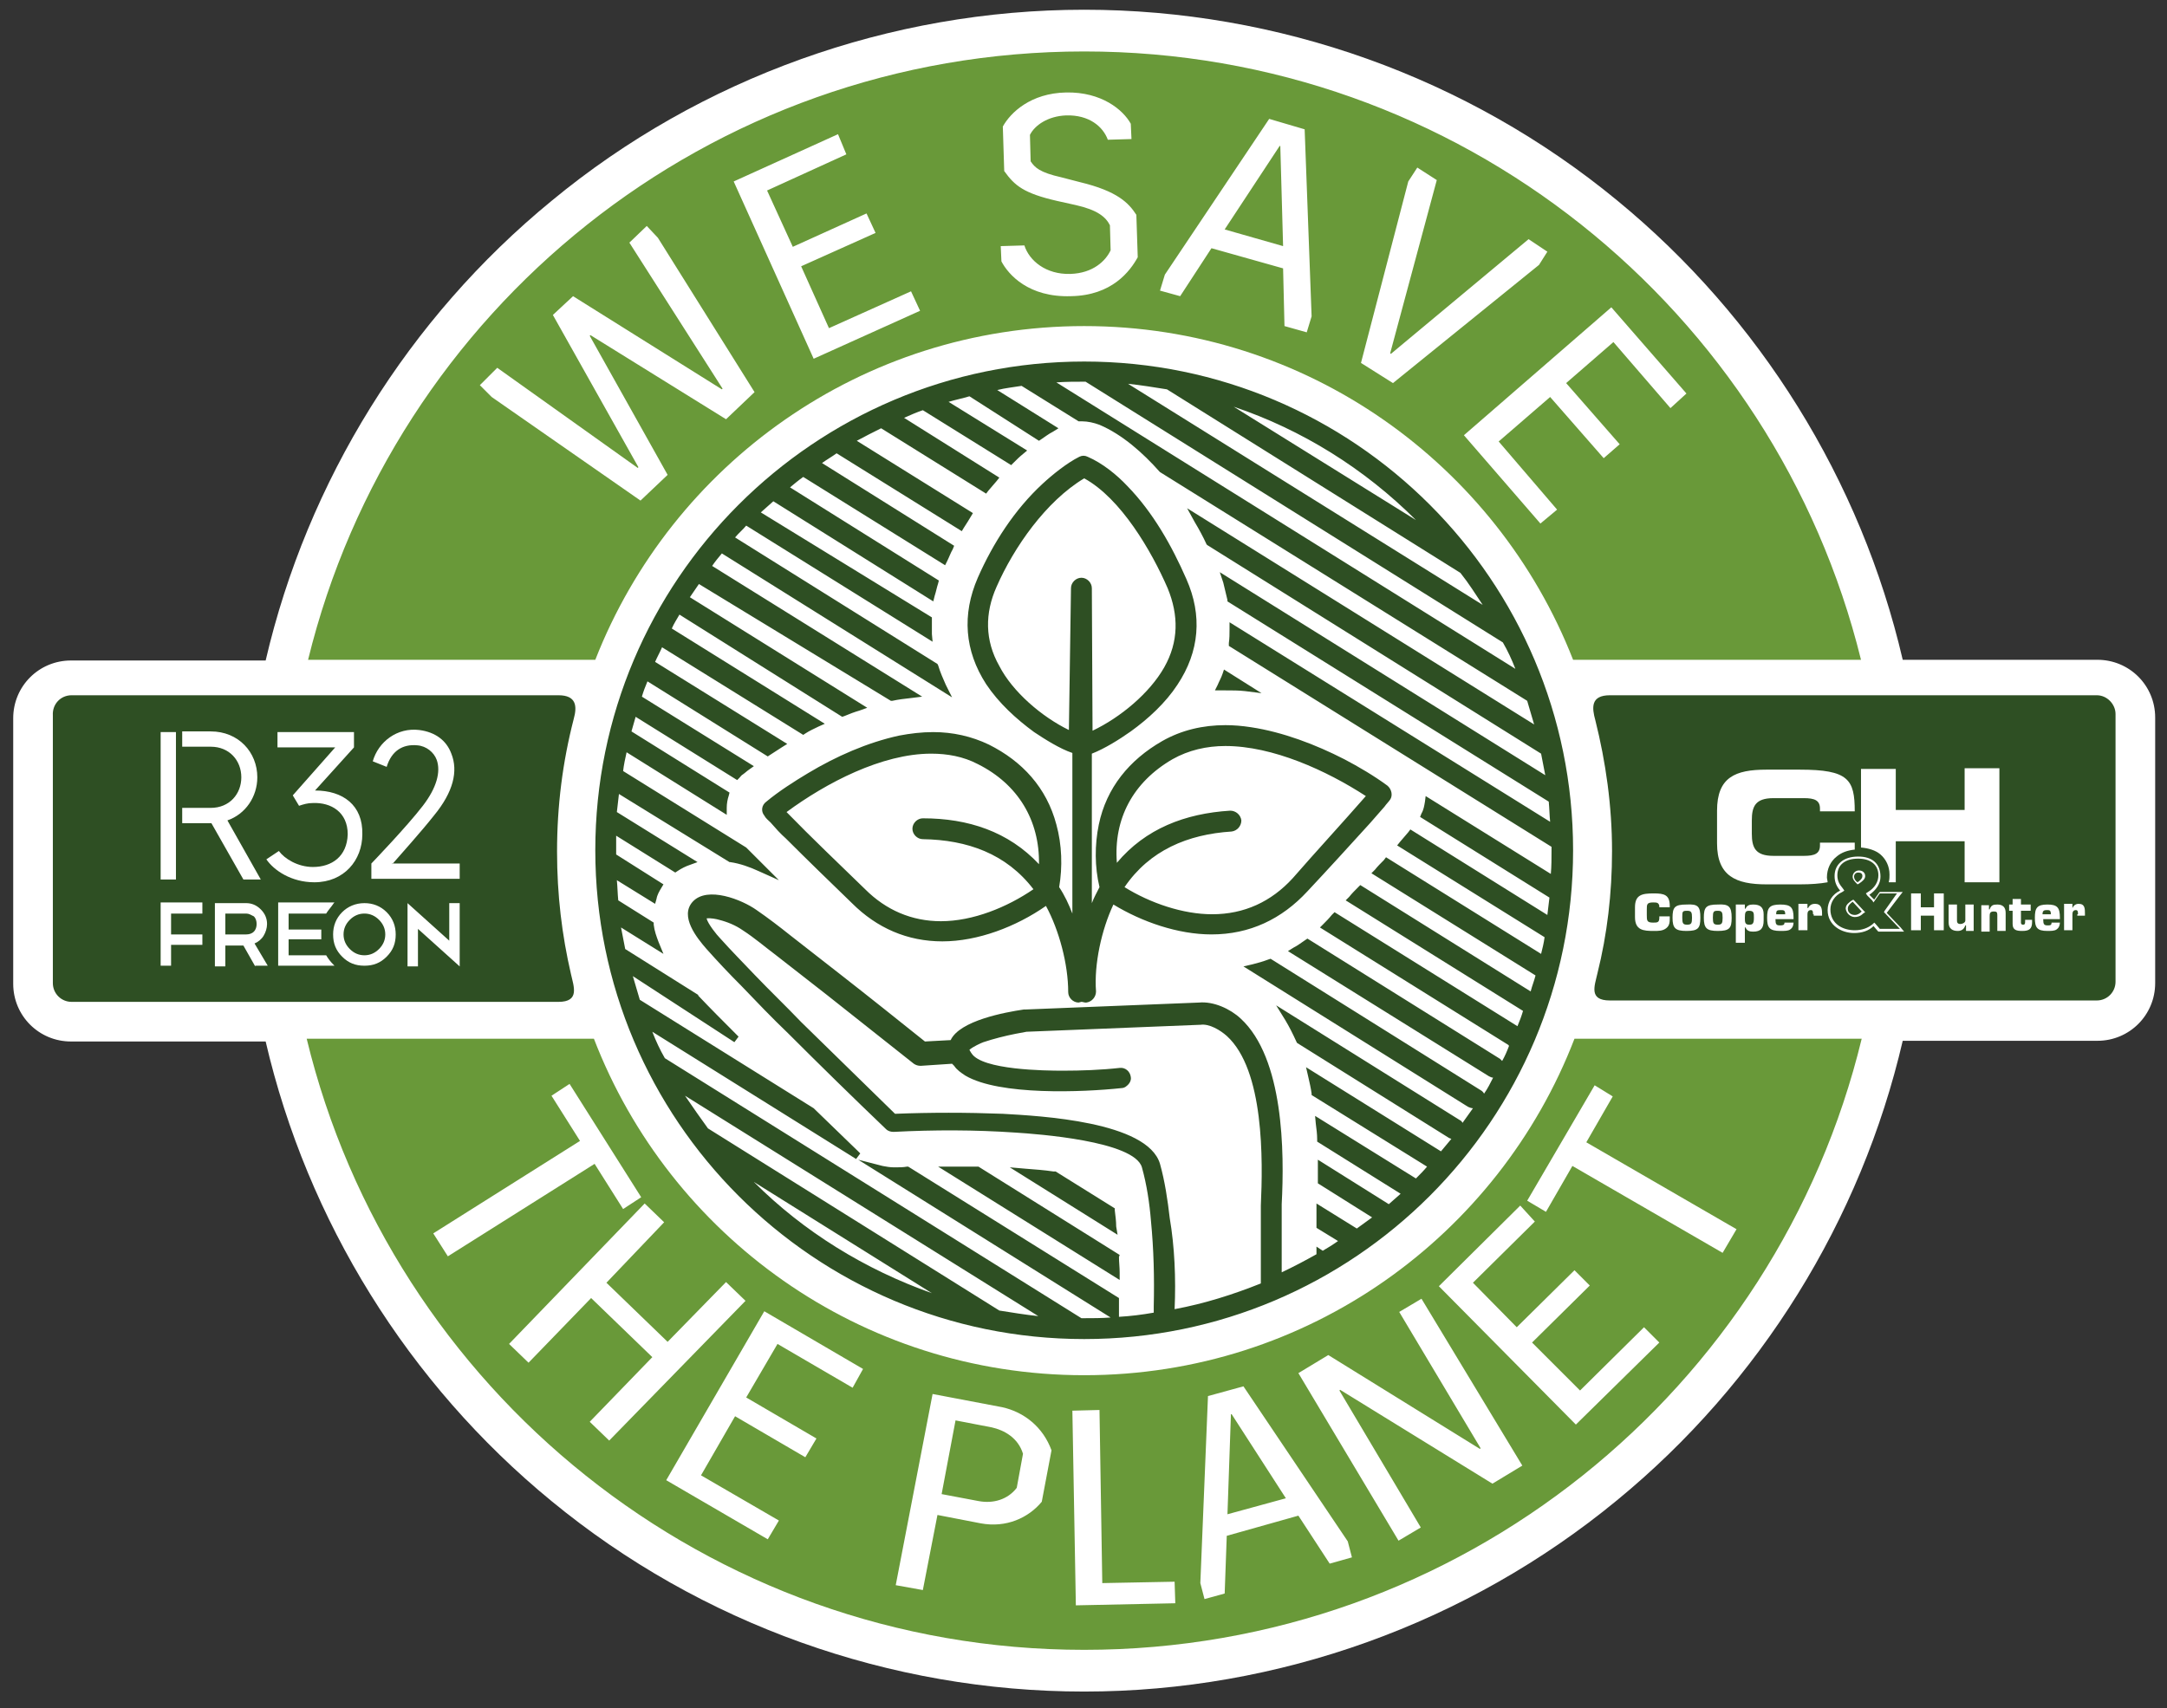 <svg xmlns="http://www.w3.org/2000/svg" xmlns:xlink="http://www.w3.org/1999/xlink" id="&#x421;&#x43B;&#x43E;&#x439;_2" x="0px" y="0px" viewBox="0 0 311.6 245.7" style="enable-background:new 0 0 311.6 245.7;" xml:space="preserve">
<rect x="0" y="0" width="311.6" height="245.7" fill="#333333" stroke="none"/>
<style type="text/css">
	.st0{fill:#FFFFFF;}
	.st1{fill:#699939;}
	.st2{fill-rule:evenodd;clip-rule:evenodd;fill:#2E4F23;}
</style>
<g>
	<path class="st0" d="M155.9,243.3c-27.9,0-55.1-9.7-76.6-27.4c-20.6-16.9-35.1-40.3-41.1-66.1h-28c-4.6,0-8.3-3.7-8.3-8.3v-38.2   c0-4.6,3.7-8.3,8.3-8.3h28c6-25.8,20.5-49.2,41.1-66.1C100.7,11.2,128,1.4,155.9,1.4s55.1,9.7,76.6,27.4   c20.6,16.9,35.1,40.3,41.1,66.1h28c4.6,0,8.3,3.7,8.3,8.3v38.2c0,4.6-3.7,8.3-8.3,8.3h-28c-6,25.8-20.5,49.2-41.1,66.1   C211,233.5,183.8,243.3,155.9,243.3z"></path>
</g>
<g>
	<path class="st1" d="M229.3,156.1l-9.7,16.6l2.7,1.6l3.8-6.6l21.6,12.5l2-3.4l-21.6-12.5l3.8-6.6L229.3,156.1z M218.6,173.4   l-11.7,11.6l19.7,19.9l12-11.8l-2.2-2.2l-9.2,9.1l-6.9-6.9l8.3-8.2l-2.2-2.2l-8.3,8.2l-6.3-6.4l8.9-8.8L218.6,173.4z M204.4,186.8   l-3.2,1.9l11.7,19.6l-0.1,0.1L191,194.9l-4.3,2.6l14.4,24.1l3.2-1.9L192.6,200l0.1-0.1l21.9,13.5l4.3-2.6L204.4,186.8z    M178.8,199.4l-5.1,1.4l-1.1,26.9l0.6,2.3l2.9-0.8l0.3-8.3l10.3-2.9l4.5,6.9l3.2-0.9l-0.6-2.3L178.8,199.4z M176.5,217.8l0.5-14.4   l0.1,0l7.8,12.1L176.5,217.8z M158.1,202.8l-3.9,0.1l0.5,28l14.3-0.3l-0.1-3.1l-10.4,0.2L158.1,202.8z M144.1,202.4l-10-1.9   l-5.3,27.5l3.9,0.7l2.1-10.8l6.2,1.2c3.7,0.7,6.9-0.8,8.8-3.1l1.4-7.4C150,205.3,147.3,203.1,144.1,202.4z M142.6,205.3   c1.8,0.4,3.8,1.5,4.5,3.8l-0.9,4.9c-1.3,1.7-3.4,2.3-5.5,1.9l-5.3-1l2-10.6L142.6,205.3z M124.1,196.9l-14.2-8.3l-14.1,24.3   l14.6,8.5l1.6-2.7l-11.2-6.5l4.9-8.5l10.1,5.9l1.6-2.7l-10.1-5.9l4.5-7.7l10.8,6.3L124.1,196.9z M107.2,187.1l-2.8-2.7L96,193   l-8.8-8.5l8.3-8.7l-2.8-2.7l-19.5,20.2l2.8,2.7l9-9.3l8.8,8.5l-9,9.3l2.8,2.7L107.2,187.1z M92.2,172.2l-10.3-16.3l-2.6,1.7   l4.1,6.5l-21.1,13.3l2.1,3.3l21.1-13.3l4.1,6.5L92.2,172.2z M242.5,56.6l-10.8-12.4l-21.2,18.4l11,12.7l2.4-2l-8.4-9.8l7.4-6.4   l7.7,8.8l2.3-2l-7.7-8.8l6.8-5.9l8.2,9.5L242.5,56.6z M222.5,36.2l-2.7-1.8l-19.8,16.5l-0.1-0.1l6.7-24.9l-2.8-1.8l-1.3,2   l-6.8,26.1l4.6,2.9l21-17L222.5,36.2z M176.1,33l7.9-12l0.1,0l0.4,14.4L176.1,33z M187.6,18.6l-5.1-1.5l-15,22.4l-0.7,2.3l2.9,0.8   l4.5-6.9l10.3,2.9l0.2,8.3l3.2,0.9l0.7-2.3L187.6,18.6z M153.3,13.3c-5.1,0.1-8,2.9-9.1,4.9l0.2,6.4c1.5,2.1,2.8,3.2,7.6,4.3   l2.7,0.6c3.1,0.7,4.3,1.7,4.9,2.9l0.1,3.6c-0.7,1.5-2.5,3.3-5.8,3.4c-3.5,0.1-5.9-1.9-6.6-4.1l-3.4,0.1l0.1,2.2c1,1.9,3.9,5.2,10,5   c5.9-0.1,8.5-3.6,9.6-5.6l-0.2-6.1c-1.1-1.7-2.7-3.4-8.1-4.7l-2.7-0.7c-3.1-0.7-3.8-1.4-4.4-2.3l-0.1-3.8c0.7-1.4,2.6-2.7,5.2-2.8   c3.3-0.1,5.3,1.6,6,3.5l3.4-0.1l-0.1-2.2C161.5,15.8,158.4,13.2,153.3,13.3z M120.5,19.3l-15,6.8L117,51.6l15.3-6.9l-1.3-2.8   l-11.8,5.3l-4-8.9l10.7-4.8l-1.3-2.8L114,35.5l-3.7-8.1l11.4-5.2L120.5,19.3z M93,32.5l-2.5,2.4l13.4,21l-0.1,0.1L82.4,42.6   l-2.9,2.7l12.3,21.9l-0.1,0.1L71.5,52.9L69,55.4l1.7,1.7L92.1,72l3.9-3.7l-11.2-20l0.1-0.1l19.5,12.1l4.1-3.9L94.6,34.2L93,32.5z    M267.7,149.4c-12.2,50.4-57.6,87.9-111.8,87.9c-54.2,0-99.6-37.5-111.8-87.9h41.3c10.9,28.3,38.3,48.4,70.5,48.4   c32.2,0,59.6-20.1,70.5-48.4H267.7z M155.9,7.4c54,0,99.3,37.2,111.7,87.5h-41.4c-11-28.1-38.3-48-70.3-48c-32,0-59.3,19.9-70.3,48   H44.3C56.6,44.6,101.9,7.4,155.9,7.4z"></path>
	<path class="st2" d="M301.5,100h-70c-2.8,0-2.6,1.8-2.1,3.6c1.5,6,2.4,12.3,2.4,18.8c0,6.1-0.7,12-2.1,17.6   c-0.4,1.8-1.3,3.9,1.8,3.9h70c1.5,0,2.7-1.2,2.7-2.7v-38.5C304.2,101.3,303,100,301.5,100"></path>
	<path class="st2" d="M56.4,124.3c1.3-1.5,4.1-4.6,6-7c2.8-3.4,3.5-6.4,2.5-8.9c-0.7-1.9-2.3-3.1-4.6-3.4c-3.2-0.4-5.9,1.7-6.7,4.5   l2,0.8c0.7-2.3,2.3-3.3,4.4-3.1c1.3,0.1,2.4,1,2.8,2.1c0.6,1.7,0,4-2,6.6c-2.3,3-7.4,8.3-7.4,8.3v2.2h12.7v-2.2H56.4z M45.3,113.7   l5.6-6.2v0h0v-2.2h-11v2.2h8.3l-6.1,6.9l0.9,1.5c0.6-0.2,1.2-0.4,2-0.4c2.6-0.1,5,1.3,5,4.5c-0.1,3.2-2.3,4.7-5,4.7   c-2.2,0-4.1-1.2-4.9-2.3l-1.8,1.2c1.1,1.6,3.6,3.3,6.9,3.3c4.3,0,6.9-3.2,6.9-6.9C52.2,115.8,49.3,113.7,45.3,113.7z M37.5,126.5   l-4.8-8.5c2.6-0.9,4.3-3.4,4.3-6.2c0-3.6-2.7-6.6-6.7-6.6h-4.1v2.2h4.1c2.7,0,4.4,2,4.4,4.4c0,2.4-1.7,4.4-4.4,4.4h-4.1v2.2h4.1   c0.1,0,0.1,0,0.1,0l4.6,8.1H37.5z M23.1,126.5v-21.2h2.2v21.2H23.1z M29.1,129.9v1.5h-4.5v3h4.5v1.5h-4.5v3h-1.5v-9.1H29.1z    M35.4,131.4h-3v3l3,0c0.4,0,0.8-0.1,1.1-0.4c0.3-0.3,0.4-0.7,0.4-1.1c0-0.4-0.1-0.8-0.4-1.1C36.1,131.6,35.8,131.4,35.4,131.4z    M36.7,139l-1.7-3h-2.6v3h-1.5v-9.1h4.5c0.8,0,1.5,0.3,2.1,0.9c0.6,0.6,0.9,1.3,0.9,2.1c0,0.6-0.2,1.2-0.5,1.7   c-0.3,0.5-0.8,0.9-1.3,1.1l1.9,3.2H36.7z M46.9,131.4h-5.4v2.3h4.7c0,0.2,0,0.5,0,0.7c0,0.3,0,0.5,0,0.7h-4.7v2.3h5.4   c0.3,0.5,0.6,0.9,1.1,1.4c0,0,0.1,0.1,0.1,0.1h-8.1v-9.1h8.1c0,0-0.1,0.1-0.1,0.1C47.6,130.5,47.2,130.9,46.9,131.4z M52.4,129.9   c1.2,0,2.3,0.4,3.2,1.3c0.9,0.9,1.3,2,1.3,3.2c0,1.3-0.4,2.3-1.3,3.2c-0.9,0.9-1.9,1.3-3.2,1.3c-1.3,0-2.3-0.4-3.2-1.3   c-0.9-0.9-1.3-1.9-1.3-3.2c0-1.2,0.4-2.3,1.3-3.2C50,130.4,51.1,129.9,52.4,129.9z M52.4,131.4c-0.8,0-1.5,0.3-2.1,0.9   c-0.6,0.6-0.9,1.3-0.9,2.1c0,0.8,0.3,1.5,0.9,2.1c0.6,0.6,1.3,0.9,2.1,0.9c0.8,0,1.5-0.3,2.1-0.9c0.6-0.6,0.9-1.3,0.9-2.1   c0-0.8-0.3-1.5-0.9-2.1C53.9,131.7,53.2,131.4,52.4,131.4z M58.6,129.9l6,5.4v-5.4h1.5v9.1v0v0l-6-5.4v5.4h-1.5V129.9z M10.3,100   h70c2.6,0,2.7,1.6,2.2,3.4c-1.6,6.2-2.4,12.5-2.4,19.1c0,6.2,0.7,12,2,17.6c0.4,1.8,1.3,4-1.8,4h-70c-1.5,0-2.7-1.2-2.7-2.7v-38.5   C7.5,101.3,8.7,100,10.3,100z"></path>
	<path class="st0" d="M240.1,131.8v0.2c0,0.6,0,1.1-0.5,1.5c-0.5,0.4-1.1,0.4-1.8,0.4c-1.5,0-2.7-0.1-2.7-2v-1.4c0-1.8,1-2,2.7-2   c1.5,0,2.3,0.2,2.3,1.8v0.2h-1.5v-0.2c-0.1-0.5-0.4-0.5-0.9-0.5c-0.9,0-0.9,0.3-0.9,1v0.8c0,0.8,0,1.1,0.9,1.1c0.6,0,0.9,0,0.9-0.7   v-0.2H240.1z"></path>
	<path class="st0" d="M241.9,132L241.9,132c0,0.8,0.1,1,0.7,1c0.6,0,0.7-0.2,0.7-1c0-0.8-0.1-1-0.7-1   C241.9,131,241.9,131.1,241.9,132 M244.5,132c0,1.5-0.3,1.9-2,1.9c-1.6,0-2-0.4-2-1.9c0-1.5,0.3-1.9,2-1.9   C244.2,130,244.5,130.4,244.5,132z"></path>
	<path class="st0" d="M246.3,132L246.3,132c0,0.8,0.1,1,0.7,1c0.6,0,0.7-0.2,0.7-1c0-0.8-0.1-1-0.7-1   C246.4,131,246.3,131.1,246.3,132 M249,132c0,1.5-0.3,1.9-2,1.9c-1.6,0-2-0.4-2-1.9c0-1.5,0.3-1.9,2-1.9   C248.6,130,249,130.4,249,132z"></path>
	<path class="st0" d="M250.9,132L250.9,132c0,0.6,0,1,0.6,1c0.5,0,0.7-0.1,0.7-1c0-0.7,0-1-0.7-1C251,131,250.9,131.2,250.9,132    M249.6,130.1h1.3l0,0.6h0.1c0.2-0.5,0.6-0.6,1.1-0.6c1,0,1.5,0.4,1.5,1.4v0.9c0,1.1-0.4,1.6-1.5,1.6c-0.5,0-0.9-0.1-1.1-0.6h-0.1   v2.2h-1.3V130.1z"></path>
	<path class="st0" d="M256.7,131.5L256.7,131.5c0-0.6-0.2-0.6-0.7-0.6c-0.5,0-0.6,0.1-0.6,0.6H256.7z M257.9,132.6   c0,0.6-0.2,0.9-0.5,1.1c-0.3,0.2-0.8,0.2-1.4,0.2c-1.6,0-1.9-0.5-1.9-1.9c0-1.4,0.3-1.9,1.9-1.9c1.5,0,1.9,0.4,1.9,1.9v0.2h-2.6   c0,0.7,0.1,0.9,0.6,0.9c0.4,0,0.7,0,0.7-0.4H257.9z"></path>
	<path class="st0" d="M260.7,131.5c0-0.3,0-0.6-0.3-0.6c-0.4,0-0.5,0.3-0.5,0.6v2.3h-1.3v-3.8h1.3v0.6h0.1c0.2-0.4,0.5-0.6,1-0.6   c0.9,0,1,0.7,1,1.4v0.3h-1.2V131.5z"></path>
	<path class="st0" d="M266.7,131.6L266.7,131.6c-0.5,0-1-0.3-1-0.9c0-0.4,0.3-0.7,0.7-1l1.3,1.4   C267.4,131.4,267.1,131.6,266.7,131.6 M267.1,126.9L267.1,126.9c-0.3-0.2-0.5-0.5-0.5-0.8c0-0.3,0.2-0.6,0.6-0.6   c0.3,0,0.6,0.1,0.6,0.5C267.8,126.2,267.7,126.5,267.1,126.9z M267.2,123.2L267.2,123.2c-2.1,0-3.4,1.1-3.4,2.8   c0,0.9,0.3,1.5,0.8,2.1c-1.1,0.5-1.8,1.6-1.8,2.8c0,2.2,2,3.3,3.8,3.3c1.1,0,2.1-0.3,2.8-1l0.6,0.7l0.1,0.1h0.2h2.7h0.8l-0.5-0.6   l-2-2.1l1.9-2.5l0.4-0.5h-0.7h-2.4h-0.2l-0.1,0.1l-0.7,1l-0.7-0.7c1-0.7,1.6-1.6,1.6-2.6C270.4,124.2,269.2,123.2,267.2,123.2z    M266.7,131.9L266.7,131.9c0.4,0,0.8-0.1,1.2-0.5l0.3-0.2L268,131l-1.3-1.4l-0.2-0.2l-0.2,0.1c-0.4,0.3-0.9,0.6-0.9,1.2   C265.5,131.4,266.1,131.9,266.7,131.9z M267.1,127.2L267.1,127.2l0.2-0.1c0.6-0.4,0.9-0.7,0.9-1.1c0-0.5-0.4-0.8-0.9-0.8   c-0.5,0-0.9,0.4-0.9,0.9c0,0.4,0.3,0.7,0.6,1L267.1,127.2z M267.2,123.5c1.8,0,2.9,0.9,2.9,2.4c0,0.9-0.5,1.8-1.5,2.4l-0.3,0.2   l0.2,0.3l0.7,0.7l0.2,0.3l0.2-0.3l0.7-1l0,0h0h2.4h0.1l-0.1,0.1L271,131l-0.1,0.2l0.2,0.2l2,2.1l0.1,0.1H273h-2.7h0l0,0l-0.6-0.7   l-0.2-0.2l-0.2,0.2c-0.7,0.6-1.6,0.9-2.6,0.9c-1.7,0-3.5-0.9-3.5-3c0-1,0.6-2,1.7-2.5l0.3-0.2l-0.2-0.3c-0.5-0.6-0.8-1.1-0.8-1.9   C264.2,124.4,265.3,123.5,267.2,123.5z"></path>
	<polygon class="st0" points="279.5,133.8 278.1,133.8 278.1,131.7 276.2,131.7 276.2,133.8 274.8,133.8 274.8,128.5 276.2,128.5    276.2,130.5 278.1,130.5 278.1,128.5 279.5,128.5  "></polygon>
	<path class="st0" d="M282.7,133.8l0-0.7h-0.1c-0.2,0.6-0.6,0.8-1.1,0.8c-0.7,0-1.3-0.3-1.3-1.2v-2.6h1.2v2.2c0,0.3,0,0.6,0.5,0.6   c0.3,0,0.7-0.2,0.7-0.5v-2.3h1.2v3.8H282.7z"></path>
	<path class="st0" d="M286,130.1v0.7h0.1c0.2-0.6,0.5-0.7,1.1-0.7c0.8,0,1.2,0.4,1.2,1.2v2.6h-1.2v-2.3c0-0.4-0.1-0.5-0.5-0.5   c-0.6,0-0.6,0.3-0.6,0.8v2.1h-1.2v-3.8H286z"></path>
	<path class="st0" d="M292,131h-1.4v1.7c0,0.2,0.1,0.3,0.3,0.3c0.3,0,0.3-0.2,0.3-0.5l0-0.2h1v0.3c0,1-0.4,1.3-1.4,1.3   c-0.8,0-1.4-0.1-1.4-1V131h-0.5v-0.9h0.5v-0.8h1.2v0.8h1.4V131z"></path>
	<path class="st0" d="M294.9,131.5L294.9,131.5c0-0.6-0.2-0.6-0.6-0.6c-0.4,0-0.6,0.1-0.6,0.6H294.9z M296.2,132.6   c0,0.6-0.2,0.9-0.5,1.1c-0.3,0.2-0.8,0.2-1.3,0.2c-1.5,0-1.8-0.5-1.8-1.9c0-1.4,0.3-1.9,1.8-1.9c1.4,0,1.8,0.4,1.8,1.9v0.2h-2.4   c0,0.7,0.1,0.9,0.6,0.9c0.4,0,0.6,0,0.6-0.4H296.2z"></path>
	<path class="st0" d="M298.8,131.5c0-0.3,0-0.6-0.3-0.6c-0.4,0-0.5,0.3-0.5,0.6v2.3h-1.2v-3.8h1.2v0.6h0c0.2-0.4,0.5-0.6,0.9-0.6   c0.9,0,0.9,0.7,0.9,1.4v0.3h-1.1V131.5z"></path>
	<path class="st0" d="M251.9,118c0-2,0.5-3.2,3.1-3.2h4.4c1.5,0,2.3,0.3,2.3,1.5v0.4h5c0-4.6-0.9-6-7.9-6h-4.8   c-4.5,0-7.1,1.1-7.1,5.9v4.7c0,4.7,2.7,5.9,7.1,5.9h4.8c1.6,0,2.9-0.1,4-0.3c0-0.2-0.1-0.5-0.1-0.7c0-1.2,0.5-2.3,1.4-3   c0.7-0.6,1.6-0.9,2.6-1c0-0.3,0-0.7,0-1h-5v0.4c0,1.2-0.8,1.5-2.3,1.5H255c-2.6,0-3.1-1.2-3.1-3.2V118z"></path>
	<path class="st0" d="M282.5,110.6v5.9h-9.9v-5.9h-5v11.3c1.1,0.1,2.1,0.4,2.8,1c0.8,0.7,1.3,1.7,1.3,2.9c0,0.3,0,0.7-0.1,1l0,0.1h1   V121h9.9v5.9h5v-16.4H282.5z"></path>
	<path class="st2" d="M196.4,114.5c-5.7-3.7-13.4-7.2-20.2-7.2c-2.7,0-5.3,0.6-7.6,1.9c-5.7,3.3-8.5,8.6-8,14.9   c4.1-4.9,9.8-7.1,16.3-7.5c0.8,0,1.5,0.6,1.6,1.4c0,0.8-0.6,1.5-1.4,1.6c-6.3,0.4-11.8,2.7-15.4,8c3.7,2.3,8.4,3.9,12.6,3.9   c4.6,0,8.5-1.8,11.6-5.2C189.3,122.4,192.9,118.5,196.4,114.5 M153.7,105l0.3-20.4c0-0.8,0.7-1.5,1.5-1.5h0c0.8,0,1.5,0.7,1.5,1.5   l0.1,20.5c4-1.9,8.2-5.4,10.3-9.1c2.1-3.7,2.1-7.5,0.5-11.4c-2.3-5.3-6.7-12.9-12-15.8c-5.5,3.3-10.1,9.9-12.6,15.6   c-1.7,3.8-1.7,7.7,0.4,11.4C145.6,99.5,149.8,103.1,153.7,105z M149.4,124.3c0.1-6.3-3-11.5-8.8-14.4c-2.1-1.1-4.4-1.5-6.7-1.5   c-7.1,0-15.1,4.2-20.8,8.4c3.7,3.8,7.5,7.4,11.3,11.1c3,3,6.7,4.6,10.9,4.6c4.6,0,9.5-2,13.3-4.6c-3.9-5.1-9.5-7.1-15.9-7.2   c-0.8,0-1.5-0.7-1.5-1.5c0-0.8,0.7-1.5,1.5-1.5h0C139.2,117.7,145,119.6,149.4,124.3z M157,108.4c0,7.2,0,14.4,0,21.5   c0.3-0.8,0.7-1.5,1.1-2.3c-0.7-2.9-0.7-6.1-0.1-9c1.1-5.3,4.4-9.3,9.1-12c2.8-1.6,5.9-2.3,9.1-2.3c1.2,0,2.4,0.1,3.7,0.3   c4.6,0.7,9.3,2.5,13.4,4.6c2.1,1.1,4.3,2.4,6.2,3.8c0.6,0.5,0.8,1.4,0.4,2c-0.2,0.3-0.6,0.7-0.8,1c-0.7,0.8-1.4,1.6-2.1,2.4   c-3,3.3-6,6.6-9,9.8c-3.7,4-8.3,6.2-13.8,6.2c-4.8,0-10-1.8-14.1-4.3c-1.7,3.6-2.8,8.6-2.5,12.5c0,0.8-0.6,1.5-1.4,1.6   c0,0-0.1,0-0.1,0c-0.2,0-0.4-0.1-0.6-0.1c-0.1,0-0.3,0.1-0.4,0.1c-0.8,0-1.5-0.7-1.5-1.5c0-4-1.3-8.9-3.2-12.4   c-4.3,3-9.8,5.1-14.9,5.1c-5,0-9.4-1.9-13-5.5c-3.2-3.1-6.4-6.2-9.5-9.3c-0.8-0.7-1.5-1.5-2.2-2.3c-0.3-0.3-0.7-0.6-0.9-1   c-0.5-0.6-0.4-1.5,0.3-2c1.8-1.5,4-2.9,6-4.1c4-2.4,8.5-4.4,13.1-5.4c1.6-0.3,3.2-0.5,4.9-0.5c2.8,0,5.5,0.6,8,1.8   c4.8,2.4,8.3,6.2,9.7,11.5c0.8,2.9,0.9,6.1,0.4,9c0.8,1.2,1.4,2.5,1.9,3.8c0-7.7,0-15.4,0-23.1c-1.8-0.6-4-2-5.5-3   c-2.6-1.9-5.1-4.2-6.9-6.9c-3.1-4.8-3.5-10-1.2-15.3c2.2-5,5.3-9.8,9.3-13.5c1.4-1.3,3.5-3,5.3-3.9c0.4-0.2,0.8-0.2,1.2,0   c2.1,0.9,4.2,2.6,5.7,4.2c3.7,3.8,6.4,8.6,8.5,13.4c2.3,5.2,1.9,10.4-1.3,15.2c-1.7,2.6-4.2,4.9-6.7,6.7   C160.9,106.4,158.8,107.7,157,108.4z M179,99.4c-0.9-0.1-1.8-0.1-2.8-0.1c-0.2,0-0.4,0-0.6,0l-0.9,0l0.4-0.8c0.2-0.5,0.5-1,0.7-1.6   l0.2-0.6l5.4,3.4L179,99.4z M160.7,177.6l-15.5-9.7l2.3,0.2c1.3,0.1,2.7,0.2,4,0.4c0.1,0,0.1,0,0.2,0l0.1,0l8.5,5.3l0,0.3   c0.1,0.8,0.2,1.6,0.2,2.3L160.7,177.6z M160.9,180.8c0,0.7,0.1,1.5,0.1,2.2l0,1.1l-26.1-16.3l2,0c1.2,0,2.4,0,3.6,0l0.2,0   l20.3,12.7L160.9,180.8z M159.7,189.5l-36.3-22.7l3.5,0.9c0.5,0.1,1.1,0.2,1.6,0.2l0.1,0l0.2,0c0.5,0,1.1,0,1.6-0.1l0.2,0   l30.3,18.9l0,0.3c0,0.6,0,1.2,0,1.8c0,0.1,0,0.2,0,0.4l0,0.2c1.7-0.1,3.3-0.3,5-0.6c0-0.3,0-0.6,0-0.9c0.1-4.1,0-8.2-0.4-12.3   c-0.2-2.5-0.6-5.2-1.3-7.7c-1.1-3.8-15.1-4.8-18.2-5c-5.8-0.4-11.7-0.4-17.5-0.1c-0.4,0-0.8-0.1-1.1-0.4   c-4.7-4.5-9.4-9.1-14.1-13.8c-2.3-2.2-4.5-4.5-6.7-6.8c-1.7-1.7-3.4-3.5-5-5.3c-1.4-1.6-3.9-4.7-2-6.8c2.1-2.3,7.1-0.3,9.2,1.2   c1.6,1.1,3.3,2.4,4.8,3.6c2.4,1.9,4.9,3.8,7.3,5.7c4.1,3.2,8.1,6.4,12.1,9.6l3.7-0.2c1.3-2.8,7.8-4,10.5-4.4c0.1,0,0.1,0,0.2,0   l25-1c2.1-0.2,4.5,0.9,6,2.3c6.2,5.7,6.3,19.2,5.9,26.7c0,3.1,0,6.2,0,9.3l0,0.5c1.7-0.8,3.4-1.7,5-2.6v-1.1l0.9,0.6   c0.7-0.4,1.5-0.9,2.2-1.4l-3.1-1.9v-0.3c0-0.7,0-1.4,0-2.2l0-1l5.8,3.6c0.7-0.5,1.5-1.1,2.2-1.6l-7.8-4.9l0-0.3c0-0.7,0-1.4,0-2.1   l0-1l10.2,6.4c0.6-0.5,1.1-1,1.7-1.5l-12-7.5l0-0.3c0-0.8-0.1-1.5-0.2-2.3l-0.1-1.1l14.5,9c0.6-0.6,1.1-1.1,1.6-1.7l-16.6-10.3   l0-0.2c-0.1-0.8-0.3-1.6-0.5-2.5l-0.3-1.3l19.4,12.1c0.5-0.6,1-1.2,1.5-1.8c-0.1,0-0.2-0.1-0.3-0.1l-21.9-13.7l-0.1-0.2   c-0.5-1.1-1-2.1-1.6-3.1l-1.3-2.1l26.4,16.5c0.2,0.1,0.3,0.2,0.4,0.4c0.5-0.7,1-1.4,1.5-2.1c-0.2,0-0.5-0.1-0.7-0.2L178.8,139   l1.3-0.3c0.8-0.2,1.5-0.4,2.3-0.7l0.3-0.1l30.2,18.9c0.2,0.1,0.4,0.3,0.5,0.5c0.5-0.7,0.9-1.5,1.3-2.3c-0.2,0-0.4-0.1-0.6-0.2   l-28.9-18l0.8-0.5c0.6-0.3,1.1-0.7,1.7-1.1l0.3-0.2l27.7,17.3c0.1,0.1,0.2,0.2,0.3,0.3c0.4-0.7,0.7-1.4,1-2.2   c-0.1,0-0.1-0.1-0.1-0.1l-27.1-16.9l0.5-0.5c0.4-0.4,0.8-0.8,1.2-1.3c0,0,0,0,0.1-0.1l0.3-0.3l26.3,16.4c0.3-0.7,0.6-1.5,0.8-2.2   l-25.5-15.9l0.5-0.5c0.4-0.5,0.8-0.9,1.3-1.4l0.3-0.3l24.5,15.3c0.2-0.8,0.5-1.5,0.7-2.3l-23.6-14.7l0.5-0.5   c0.4-0.5,0.8-0.9,1.3-1.4l0.3-0.4l22.3,13.9c0.2-0.8,0.4-1.6,0.5-2.4l-21.2-13.2l0.4-0.5c0.4-0.5,0.8-0.9,1.2-1.4l0.3-0.4   l19.7,12.3c0.1-0.8,0.2-1.7,0.3-2.5l-18.6-11.6l0.2-0.5c0.3-0.5,0.4-1.1,0.5-1.7l0.1-0.8l18,11.2c0.1-1.1,0.1-2.3,0.1-3.4   c0-0.2,0-0.4,0-0.5l-46.4-28.9l0-0.4c0.1-0.7,0.1-1.3,0.1-2l0-1l46.1,28.7c-0.1-1-0.1-1.9-0.2-2.9l-46.2-28.8l0-0.2   c-0.2-0.8-0.4-1.7-0.6-2.5l-0.5-1.5l46.8,29.2c-0.2-1-0.4-2.1-0.6-3.1l-48-30l-0.1-0.1c-0.5-1.1-1.1-2.2-1.7-3.2l-1.1-2l49.9,31.1   c-0.3-1.1-0.7-2.3-1-3.4l-52.8-32.9l-0.1-0.1c-2.3-2.6-5.3-5.3-8.6-6.7c-0.8-0.3-1.7-0.5-2.5-0.5c-0.1,0-0.2,0-0.3,0l-0.2,0   l-8.2-5.1c-1.2,0.2-2.3,0.3-3.5,0.6l8.8,5.5l-0.8,0.5c-0.6,0.3-1.1,0.7-1.7,1.1l-0.3,0.2L139.4,57c-1,0.3-2,0.5-3,0.8l11.3,7   l-0.6,0.5c-0.5,0.4-0.9,0.8-1.4,1.3l-0.3,0.3l-12.7-7.9c-0.9,0.3-1.8,0.7-2.7,1.1l13.7,8.6l-0.4,0.5c-0.4,0.5-0.8,0.9-1.2,1.4   l-0.3,0.4l-15.1-9.4c-1.2,0.6-2.4,1.2-3.5,1.8l16.7,10.4l-0.3,0.5c-0.3,0.5-0.6,1-1,1.6l-0.3,0.5l-18-11.2   c-0.7,0.5-1.4,0.9-2.1,1.4l19,11.9l-0.2,0.5c-0.3,0.5-0.5,1.1-0.8,1.7l-0.3,0.6l-20.4-12.7c-0.7,0.5-1.3,1-1.9,1.5l21.4,13.4   l-0.1,0.4c-0.2,0.6-0.3,1.2-0.5,1.8l-0.2,0.8l-23-14.4c-0.6,0.5-1.2,1.1-1.8,1.6L134,88.8l0,0.3c0,0.7,0,1.4,0,2.1l0.1,1.1   l-26.8-16.7c-0.5,0.6-1.1,1.1-1.6,1.7l29.1,18.2l0.1,0.2c0.3,1,0.7,1.9,1.1,2.8l0.9,1.8l-33.1-20.7c-0.5,0.6-1,1.2-1.4,1.8   l30.2,18.8l-1.6,0.2c-0.9,0.1-1.8,0.2-2.7,0.4l-0.2,0L100.5,84c-0.4,0.6-0.9,1.3-1.3,1.9l25.5,15.9l-1.1,0.4   c-0.7,0.2-1.5,0.5-2.2,0.8l-0.3,0.1L97.7,88.4c-0.4,0.7-0.8,1.3-1.1,2l22,13.7l-0.9,0.4c-0.6,0.3-1.3,0.6-1.9,1l-0.3,0.2L95.2,93.1   c-0.3,0.7-0.7,1.4-1,2.1l19,11.8l-0.8,0.5c-0.6,0.4-1.1,0.7-1.7,1.1l-0.3,0.2L93.1,98c-0.3,0.7-0.6,1.5-0.8,2.2l16.1,10l-0.7,0.5   c-0.3,0.2-0.6,0.5-0.9,0.7c-0.2,0.1-0.3,0.3-0.5,0.5l-0.3,0.3l-14.6-9.1c-0.2,0.7-0.4,1.4-0.6,2.1l14.1,8.8l-0.1,0.4   c-0.2,0.6-0.3,1.2-0.3,1.8l0,1l-14.4-9c-0.2,0.9-0.4,1.8-0.5,2.7l17.7,11l0,0c0.8,0.8,1.6,1.6,2.4,2.4l2.3,2.3l-2.9-1.3   c-1.3-0.6-2.7-1.1-4.1-1.3l-0.1,0L89,114.2c-0.1,0.9-0.2,1.7-0.3,2.6l11.6,7.2l-1.1,0.4c-0.6,0.2-1.2,0.5-1.8,0.9l-0.3,0.2   l-8.5-5.3c0,0.7,0,1.4,0,2.1c0,0.2,0,0.4,0,0.6l6.8,4.3l-0.3,0.5c-0.3,0.5-0.6,1-0.7,1.6l-0.2,0.7l-5.5-3.4c0.1,1,0.1,1.9,0.2,2.9   l5.1,3.2l0,0.3c0.1,0.9,0.4,1.7,0.7,2.5l0.7,1.7l-6.1-3.8c0.2,1,0.4,2.1,0.6,3.1l10.5,6.6l0,0.1c1.8,1.9,3.6,3.7,5.4,5.5l0.4,0.4   l-0.6,0.8L91,140.4c0.3,1.1,0.7,2.3,1,3.4l25,15.6l0,0c2.1,2,4.2,4.1,6.3,6.1l0.4,0.4l-0.6,0.8l-29.3-18.3c0.5,1.3,1.1,2.6,1.8,3.8   l59.9,37.4c0.1,0,0.3,0,0.4,0C157.1,189.6,158.4,189.6,159.7,189.5z M168.9,188.3c4.3-0.8,8.4-2.1,12.4-3.7c0-0.2,0-0.3,0-0.5   c0-0.1,0-0.1,0-0.2c0-0.4,0-0.7,0-1.1c0-3.1,0-6.3,0-9.4l0,0c0.3-6.5,0.5-19.5-4.9-24.4c-0.9-0.8-2.5-1.8-3.8-1.6c0,0-0.1,0-0.1,0   l-24.9,1c-0.5,0.1-1.1,0.2-1.6,0.3c-1.5,0.3-3.1,0.7-4.6,1.2c-0.3,0.1-1.6,0.7-2,1.1c0,0.1,0.1,0.1,0.1,0.2   c0.1,0.1,0.1,0.2,0.2,0.3c1.5,2.4,10.6,2.5,13.1,2.5c2.7,0,5.5-0.1,8.2-0.4c0.8-0.1,1.5,0.5,1.6,1.3c0.1,0.5-0.2,1-0.6,1.3   c-0.2,0.2-0.5,0.3-0.7,0.3c-5.6,0.6-17.6,1.1-22.5-1.8c-0.6-0.4-1.2-0.8-1.6-1.4c-0.1-0.1-0.2-0.2-0.3-0.3l-4.5,0.3   c-0.4,0-0.7-0.1-1-0.3c-4.2-3.3-8.3-6.6-12.5-9.9c-2.4-1.9-4.9-3.8-7.3-5.7c-1.6-1.2-3.1-2.5-4.8-3.6c-1-0.7-2.2-1.2-3.4-1.5   c-0.3-0.1-1.3-0.3-1.8-0.2c0.2,0.8,1.5,2.4,1.9,2.8c1.6,1.8,3.3,3.5,5,5.3c2.2,2.3,4.5,4.5,6.7,6.8c4.5,4.4,9,8.8,13.5,13.2   c5.1-0.2,10.3-0.2,15.5,0c5.3,0.3,20.8,1.1,22.6,7.2c0.7,2.5,1.1,5.2,1.4,7.8C168.9,179.3,169.1,183.9,168.9,188.3z M134,186   l-25.6-16C115.6,177.2,124.4,182.6,134,186z M101.8,162.3l41.9,26.2c1.9,0.3,3.7,0.6,5.6,0.8l-50.8-31.7   C99.6,159.2,100.7,160.8,101.8,162.3z M177.4,58.5l26.2,16.3C196.2,67.4,187.2,61.8,177.4,58.5z M210,82.4L167.8,56   c-1.9-0.3-3.7-0.6-5.6-0.8l51,31.8C212.2,85.5,211.2,83.9,210,82.4z M156.1,54.9c-0.1,0-0.2,0-0.2,0c-1.3,0-2.6,0-4,0.1l66,41.2   c-0.5-1.3-1.1-2.6-1.8-3.8L156.1,54.9z M155.9,52c38.8,0,70.3,31.5,70.3,70.3c0,38.8-31.5,70.3-70.3,70.3   c-38.8,0-70.3-31.5-70.3-70.3C85.6,83.5,117.1,52,155.9,52z"></path>
</g>
</svg>